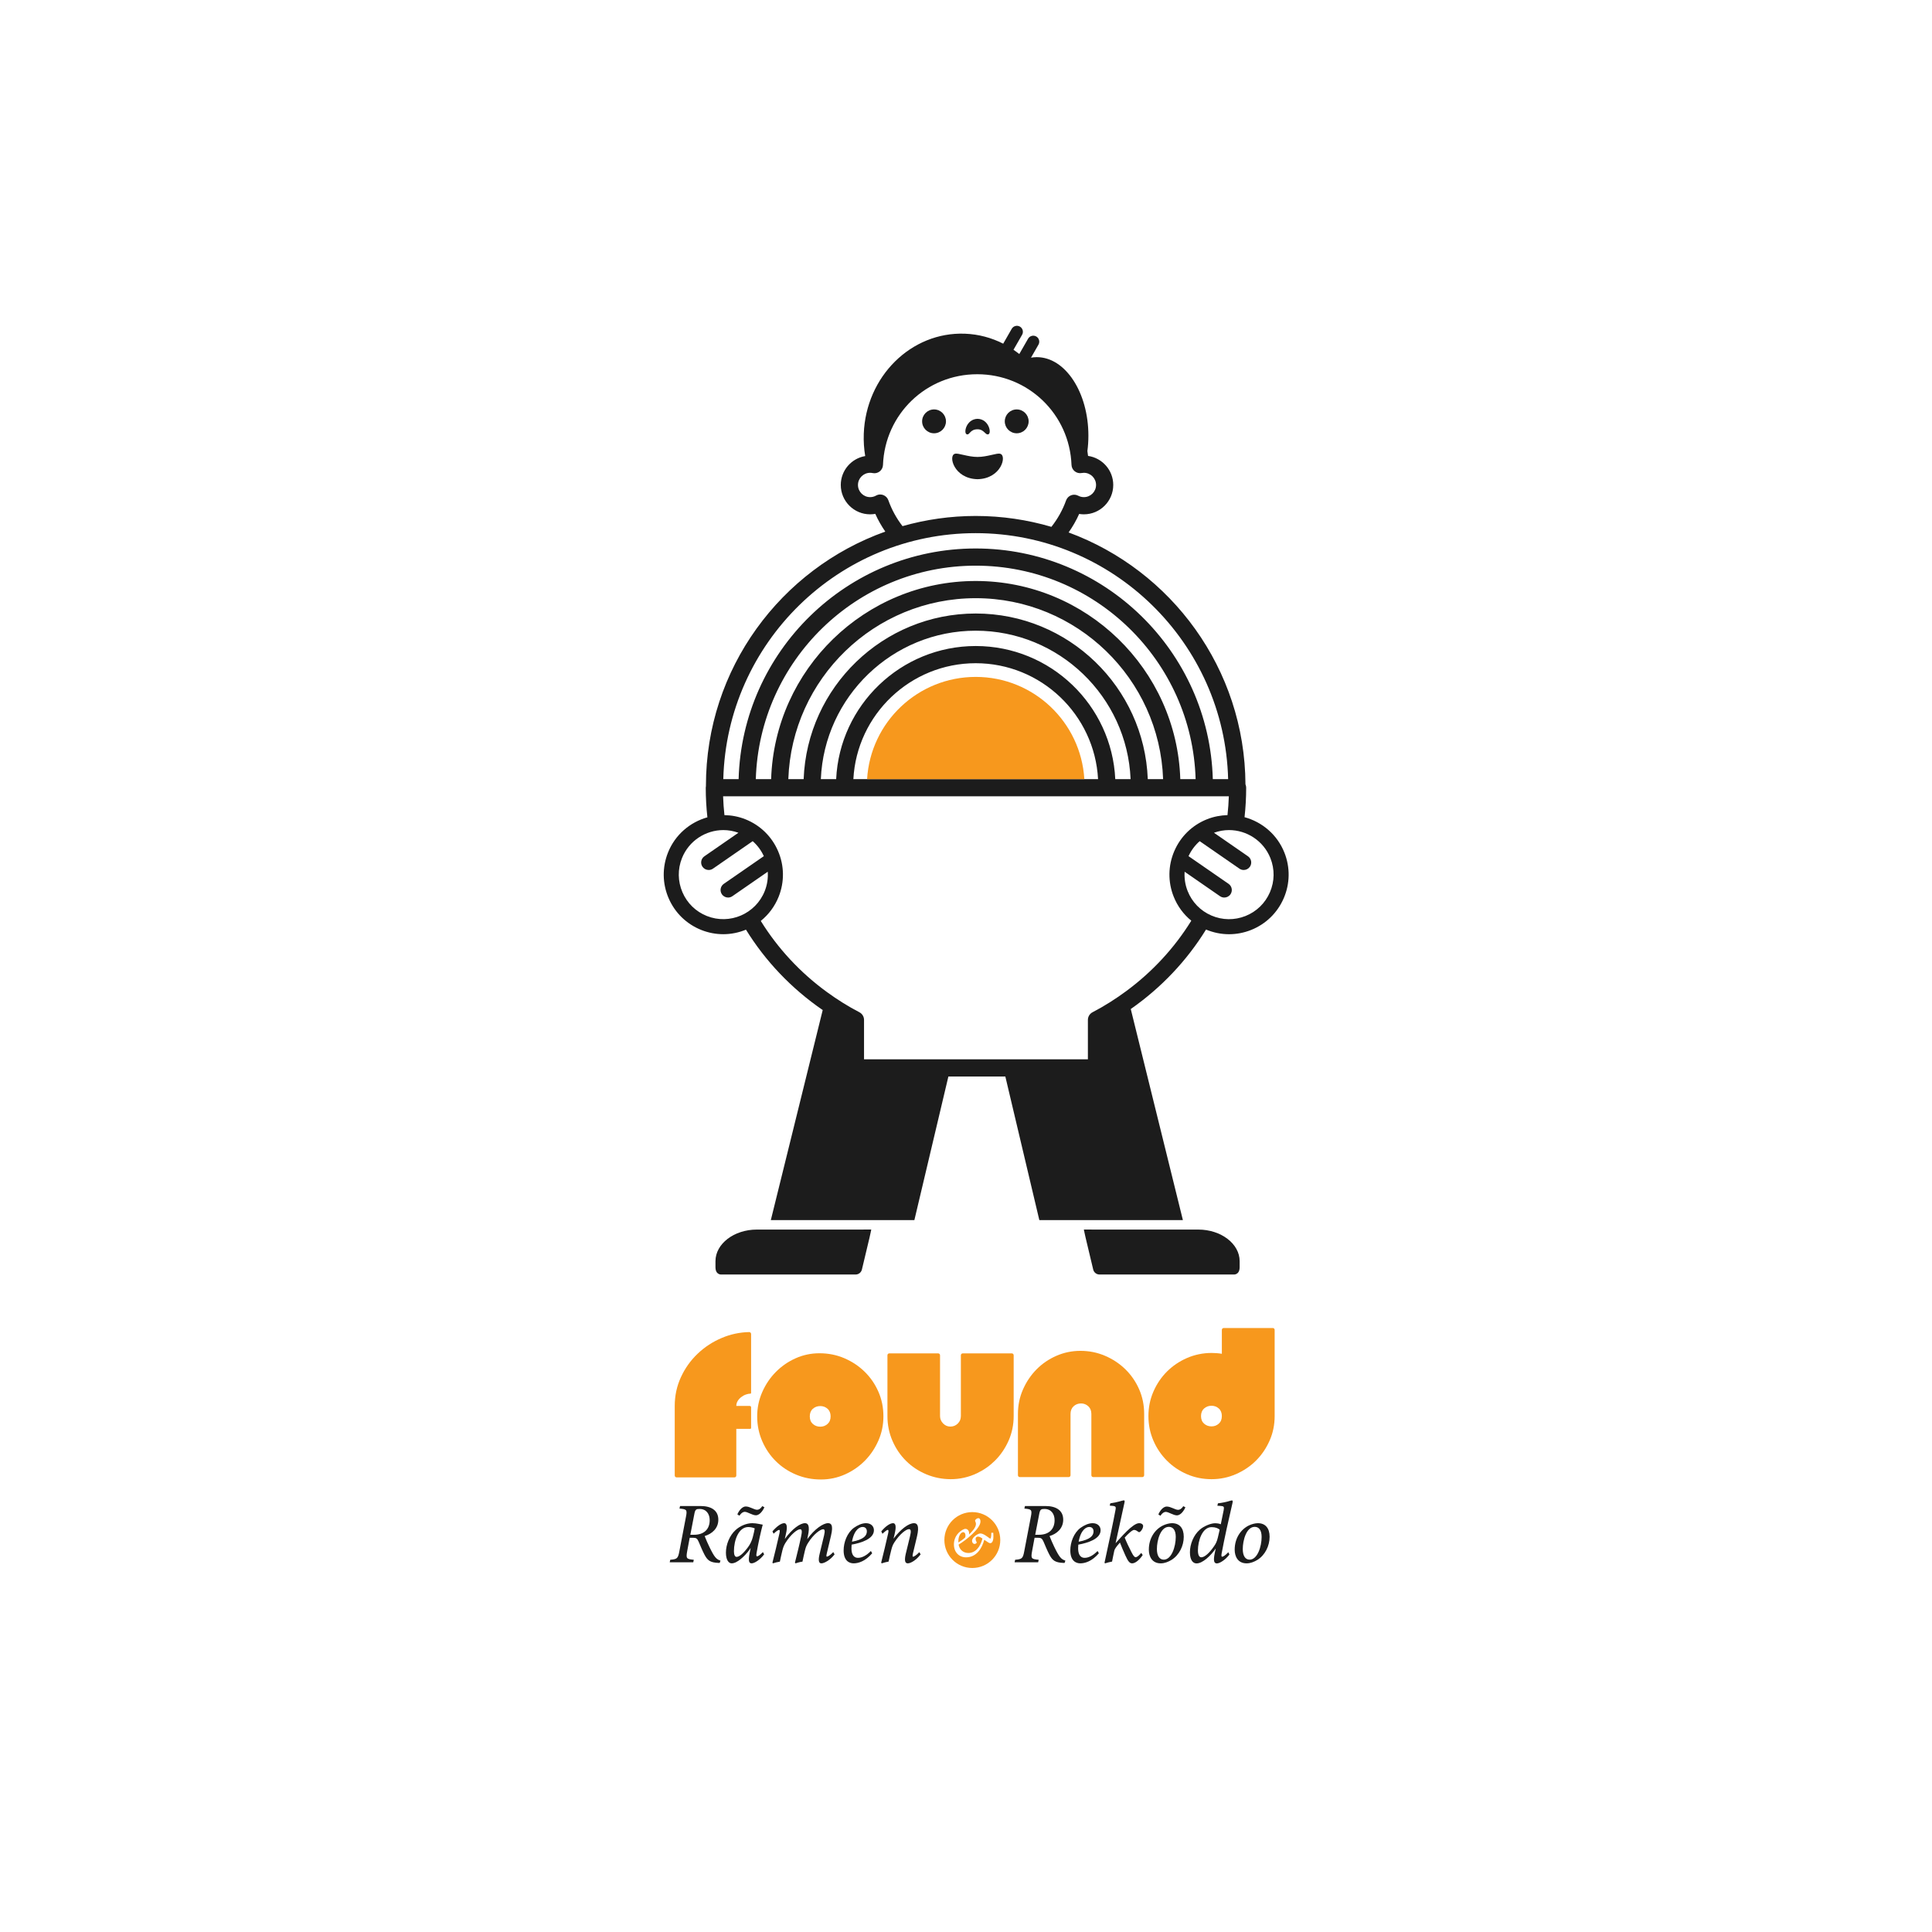 <?xml version="1.0" encoding="UTF-8"?> <svg xmlns="http://www.w3.org/2000/svg" viewBox="0 0 166.667 166.667" fill="none"><g clip-path="url(#clip0_1_13)"><mask id="mask0_1_13" style="mask-type:luminance" maskUnits="userSpaceOnUse" x="0" y="0" width="667" height="667"><path d="M0 1.526H-1.249V166.667H166.667V0Z" fill="white"></path></mask><g mask="url(#mask0_1_13)"><path d="M61.721 108.797C61.721 108.97 61.721 109.183 61.721 109.309C61.721 110.024 62.266 109.948 62.266 109.948H73.81C74.069 109.948 74.294 109.771 74.354 109.518L75.012 106.759C75.095 106.407 75.16 106.069 75.16 106.069L65.285 106.071C63.325 106.071 61.721 107.298 61.721 108.797Z" fill="#1C1C1C"></path><path d="M103.376 106.071L93.501 106.069C93.501 106.069 93.566 106.407 93.649 106.759L94.307 109.519C94.367 109.77 94.593 109.948 94.851 109.948H106.395C106.395 109.948 106.94 110.023 106.94 109.309C106.94 109.182 106.94 108.97 106.94 108.797C106.94 107.298 105.336 106.071 103.376 106.071Z" fill="#1C1C1C"></path><path d="M80.577 37.378C81.146 37.378 81.606 36.917 81.606 36.349C81.606 35.781 81.146 35.32 80.577 35.32C80.009 35.32 79.548 35.781 79.548 36.349C79.548 36.917 80.009 37.378 80.577 37.378Z" fill="#1C1C1C"></path><path d="M87.708 37.378C88.277 37.378 88.737 36.917 88.737 36.349C88.737 35.781 88.277 35.32 87.708 35.32C87.139 35.32 86.679 35.781 86.679 36.349C86.679 36.917 87.139 37.378 87.708 37.378Z" fill="#1C1C1C"></path><path d="M84.331 41.339C86.4 41.296 86.887 39.26 86.269 39.143C86 39.064 85.165 39.419 84.331 39.419C83.496 39.419 82.661 39.065 82.392 39.143C81.774 39.26 82.261 41.296 84.331 41.339Z" fill="#1C1C1C"></path><path d="M83.4 37.463C83.658 37.559 83.655 37.033 84.331 37.033C84.903 37.033 85.003 37.559 85.261 37.463C85.558 37.392 85.324 36.156 84.331 36.13C83.338 36.156 83.103 37.392 83.4 37.463Z" fill="#1C1C1C"></path><path d="M109.552 76.972C109.146 77.914 108.397 78.642 107.444 79.021C106.49 79.4 105.446 79.385 104.503 78.979C103.56 78.572 102.833 77.823 102.454 76.869C102.24 76.33 102.156 75.763 102.194 75.201L105.246 77.313C105.359 77.39 105.487 77.428 105.614 77.428C105.821 77.428 106.023 77.33 106.149 77.148C106.353 76.854 106.279 76.449 105.984 76.245L102.559 73.877C102.55 73.87 102.54 73.866 102.53 73.86C102.759 73.357 103.088 72.919 103.493 72.564C103.494 72.565 103.495 72.566 103.497 72.567L106.921 74.936C107.034 75.014 107.162 75.051 107.289 75.051C107.495 75.051 107.697 74.953 107.824 74.772C108.027 74.477 107.954 74.072 107.659 73.869L104.725 71.839C105.152 71.685 105.588 71.608 106.02 71.608C107.549 71.608 108.997 72.527 109.595 74.031C109.974 74.985 109.959 76.029 109.552 76.972ZM97.164 85.494C96.249 86.169 95.28 86.788 94.248 87.324C94.003 87.452 93.849 87.706 93.849 87.982V91.383H86.376H82.165H74.537V87.982C74.537 87.705 74.383 87.452 74.138 87.324C73.155 86.813 72.229 86.23 71.352 85.592C69.039 83.912 67.102 81.822 65.629 79.445C66.296 78.907 66.838 78.199 67.176 77.348C67.683 76.072 67.663 74.675 67.119 73.415C66.576 72.155 65.573 71.181 64.298 70.674C63.707 70.439 63.097 70.328 62.495 70.318C62.437 69.781 62.397 69.24 62.379 68.695H106.007C105.989 69.24 105.949 69.782 105.891 70.318C105.302 70.333 104.705 70.444 104.126 70.674C102.851 71.181 101.849 72.155 101.305 73.415C100.762 74.676 100.741 76.072 101.249 77.348C101.576 78.172 102.1 78.88 102.769 79.426C101.322 81.765 99.424 83.825 97.164 85.494ZM60.981 79.021C60.027 78.642 59.278 77.914 58.873 76.972C58.466 76.029 58.45 74.985 58.83 74.031C59.428 72.527 60.876 71.608 62.405 71.608C62.836 71.608 63.273 71.685 63.7 71.839L60.766 73.869C60.471 74.072 60.397 74.477 60.601 74.772C60.727 74.953 60.929 75.051 61.136 75.051C61.263 75.051 61.391 75.014 61.504 74.936L64.929 72.567C64.93 72.566 64.93 72.565 64.932 72.564C65.337 72.919 65.665 73.357 65.894 73.86C65.885 73.866 65.874 73.87 65.865 73.877L62.44 76.246C62.146 76.449 62.072 76.854 62.276 77.148C62.402 77.33 62.604 77.428 62.81 77.428C62.937 77.428 63.066 77.39 63.179 77.312L66.231 75.201C66.269 75.762 66.185 76.33 65.971 76.869C65.188 78.838 62.948 79.803 60.981 79.021ZM84.171 50.12C74.623 50.12 66.827 57.736 66.523 67.212H65.201C65.505 57.008 73.895 48.798 84.171 48.798C94.448 48.798 102.839 57.008 103.142 67.212H101.82C101.517 57.736 93.719 50.12 84.171 50.12ZM84.171 52.925C76.17 52.925 69.629 59.283 69.328 67.212H68.006C68.308 58.554 75.441 51.603 84.171 51.603C92.902 51.603 100.035 58.554 100.337 67.212H99.015C98.713 59.283 92.173 52.925 84.171 52.925ZM94.726 67.212H93.542H74.801H73.617C73.915 61.648 78.535 57.213 84.171 57.213C89.808 57.213 94.428 61.648 94.726 67.212ZM84.171 55.73C77.717 55.73 72.432 60.83 72.133 67.212H70.811C71.111 60.101 76.988 54.408 84.171 54.408C91.355 54.408 97.232 60.101 97.532 67.212H96.21C95.911 60.83 90.626 55.73 84.171 55.73ZM84.171 45.993C95.995 45.993 105.643 55.461 105.947 67.212H104.625C104.321 56.19 95.266 47.315 84.171 47.315C73.077 47.315 64.022 56.19 63.718 67.212H62.396C62.701 55.461 72.347 45.993 84.171 45.993ZM76.196 42.706C76.112 42.674 76.023 42.658 75.935 42.658C75.809 42.658 75.685 42.69 75.573 42.753C75.416 42.841 75.244 42.886 75.063 42.886C74.485 42.886 74.014 42.415 74.014 41.836C74.014 41.258 74.485 40.787 75.063 40.787C75.135 40.787 75.208 40.795 75.279 40.81C75.492 40.855 75.715 40.803 75.888 40.668C76.06 40.533 76.164 40.33 76.172 40.112C76.337 35.723 79.909 32.284 84.303 32.284C88.694 32.284 92.266 35.72 92.435 40.105C92.443 40.321 92.544 40.522 92.713 40.656C92.88 40.791 93.098 40.846 93.311 40.806C93.38 40.793 93.443 40.787 93.504 40.787C94.082 40.787 94.553 41.258 94.553 41.836C94.553 42.415 94.082 42.886 93.504 42.886C93.331 42.886 93.166 42.845 93.013 42.764C92.823 42.662 92.599 42.649 92.398 42.727C92.197 42.805 92.04 42.966 91.968 43.169C91.667 44.007 91.234 44.773 90.701 45.449C88.628 44.841 86.439 44.51 84.171 44.51C81.983 44.51 79.865 44.82 77.856 45.388C77.342 44.723 76.925 43.971 76.634 43.152C76.561 42.946 76.4 42.783 76.196 42.706ZM110.801 73.552C110.18 71.99 108.873 70.906 107.363 70.496C107.454 69.658 107.503 68.81 107.503 67.954C107.503 67.849 107.481 67.75 107.442 67.66C107.389 57.695 101.045 49.192 92.185 45.932C92.534 45.434 92.844 44.903 93.096 44.335C93.231 44.358 93.367 44.369 93.504 44.369C94.9 44.369 96.036 43.233 96.036 41.836C96.036 40.562 95.089 39.505 93.862 39.33C93.847 39.189 93.828 39.049 93.806 38.911C93.862 38.482 93.892 38.039 93.892 37.585C93.892 33.844 91.898 30.81 89.439 30.81C89.27 30.81 89.104 30.827 88.941 30.855L89.585 29.732C89.726 29.486 89.64 29.169 89.394 29.027C89.147 28.887 88.831 28.972 88.689 29.219L87.931 30.541C87.769 30.413 87.601 30.291 87.431 30.174L88.174 28.878C88.315 28.632 88.228 28.315 87.983 28.174C87.736 28.033 87.419 28.119 87.278 28.365L86.543 29.648C85.539 29.137 84.423 28.832 83.239 28.787C78.607 28.612 74.702 32.476 74.515 37.417C74.49 38.075 74.535 38.72 74.638 39.343C73.444 39.546 72.531 40.586 72.531 41.836C72.531 43.233 73.667 44.369 75.063 44.369C75.213 44.369 75.361 44.355 75.508 44.329C75.749 44.871 76.042 45.379 76.371 45.859C67.364 49.073 60.898 57.685 60.898 67.783C60.898 67.79 60.899 67.796 60.899 67.803C60.889 67.851 60.883 67.902 60.883 67.954C60.883 68.813 60.932 69.665 61.024 70.507C59.531 70.925 58.239 72.004 57.624 73.552C57.117 74.828 57.137 76.225 57.68 77.486C58.224 78.746 59.226 79.719 60.502 80.227C61.123 80.473 61.763 80.59 62.394 80.59C63.071 80.59 63.736 80.453 64.352 80.199C66.029 82.915 68.275 85.278 70.972 87.134L66.497 105.252H78.881L81.814 92.866H86.727L89.659 105.252H102.044L97.547 87.045C100.188 85.2 102.389 82.865 104.04 80.189C104.679 80.456 105.35 80.592 106.023 80.592C106.665 80.592 107.308 80.471 107.923 80.227C109.199 79.719 110.2 78.746 110.744 77.486C111.288 76.225 111.308 74.828 110.801 73.552Z" fill="#1C1C1C"></path><path d="M59.876 132.399C60.699 132.399 61.223 131.951 61.223 131.139C61.223 130.611 60.935 130.174 60.358 130.174C60.085 130.174 59.978 130.192 59.905 130.575L59.552 132.399H59.876ZM62.086 134.828H62.002C61.233 134.802 61.027 134.592 60.764 134.099C60.578 133.739 60.43 133.369 60.273 133.004C60.151 132.727 60.064 132.658 59.804 132.658H59.497L59.281 133.817C59.165 134.459 59.222 134.495 59.852 134.556L59.805 134.775H57.774L57.82 134.556C58.399 134.504 58.489 134.461 58.606 133.825L59.179 130.829C59.299 130.221 59.217 130.196 58.617 130.14L58.666 129.92H60.448C61.325 129.92 61.968 130.276 61.968 131.097C61.968 131.858 61.412 132.323 60.789 132.511C60.912 132.825 61.051 133.146 61.19 133.43C61.629 134.34 61.796 134.518 62.153 134.626L62.086 134.828Z" fill="#1C1C1C"></path><path d="M63.609 130.638C63.821 130.162 64.111 129.958 64.331 129.958C64.688 129.958 65.055 130.242 65.309 130.242C65.436 130.242 65.59 130.186 65.764 129.926L65.944 130.028C65.702 130.538 65.417 130.719 65.207 130.719C64.901 130.718 64.489 130.419 64.247 130.419C64.119 130.419 63.941 130.508 63.789 130.754L63.609 130.638ZM64.527 133.471C64.685 133.267 64.864 132.919 64.939 132.609C65.012 132.321 65.083 132.032 65.107 131.849C65.003 131.796 64.76 131.732 64.556 131.732C63.709 131.732 63.312 132.886 63.315 133.825C63.315 134.123 63.397 134.306 63.538 134.306C63.758 134.306 64.076 134.077 64.527 133.471ZM65.921 134.087C65.548 134.586 65.07 134.864 64.841 134.864C64.625 134.864 64.529 134.684 64.663 134.001L64.758 133.531C64.481 133.977 64.097 134.34 63.878 134.512C63.635 134.709 63.364 134.864 63.116 134.864C62.845 134.864 62.623 134.547 62.623 133.942C62.623 133.236 62.939 132.464 63.451 131.995C63.843 131.636 64.39 131.4 64.9 131.4C65.287 131.4 65.651 131.513 65.798 131.528C65.661 132.019 65.403 133.166 65.267 133.969C65.232 134.174 65.245 134.261 65.305 134.261C65.393 134.261 65.553 134.161 65.812 133.894L65.921 134.087Z" fill="#1C1C1C"></path><path d="M71.429 131.399C71.674 131.399 71.919 131.516 71.686 132.483C71.584 132.933 71.432 133.553 71.324 134.012C71.278 134.204 71.28 134.287 71.334 134.287C71.399 134.287 71.616 134.177 71.883 133.894L71.996 134.09C71.597 134.61 71.089 134.864 70.861 134.864C70.664 134.864 70.549 134.689 70.71 134.032C70.836 133.512 70.977 132.931 71.094 132.438C71.189 132.035 71.134 131.922 71.01 131.922C70.776 131.922 70.18 132.34 69.704 133.111C69.564 133.331 69.502 133.499 69.442 133.747C69.373 134.044 69.286 134.41 69.226 134.718C69.011 134.742 68.795 134.809 68.628 134.864L68.576 134.809C68.761 134.048 68.946 133.335 69.107 132.556C69.201 132.134 69.193 131.922 69.024 131.922C68.781 131.922 68.213 132.366 67.749 133.114C67.617 133.326 67.552 133.522 67.492 133.755C67.424 134.05 67.337 134.411 67.277 134.718C67.065 134.748 66.839 134.809 66.68 134.864L66.634 134.809C66.827 134.046 67.058 133.104 67.239 132.282C67.291 132.039 67.27 131.977 67.21 131.977C67.123 131.977 66.915 132.135 66.736 132.309L66.636 132.106C67.004 131.678 67.388 131.399 67.652 131.399C67.871 131.399 67.944 131.698 67.806 132.298L67.703 132.76C68.353 131.871 69.034 131.399 69.442 131.399C69.699 131.399 69.896 131.589 69.688 132.539L69.637 132.78C70.27 131.893 71.019 131.399 71.429 131.399Z" fill="#1C1C1C"></path><path d="M73.496 132.998C74.524 132.805 74.775 132.467 74.781 132.114C74.781 131.861 74.636 131.726 74.41 131.726C74.191 131.726 73.699 131.903 73.496 132.998ZM73.639 134.864C73.263 134.864 72.777 134.648 72.777 133.748C72.777 133.051 73.076 132.236 73.66 131.801C73.992 131.564 74.365 131.4 74.702 131.4C75.15 131.4 75.39 131.676 75.39 132.008C75.39 132.762 74.285 133.103 73.466 133.251C73.459 133.337 73.452 133.489 73.452 133.559C73.452 133.985 73.571 134.389 74.023 134.389C74.365 134.389 74.763 134.178 75.127 133.799L75.241 133.995C74.645 134.691 74.047 134.864 73.639 134.864Z" fill="#1C1C1C"></path><path d="M79.419 134.09C79.01 134.625 78.541 134.864 78.313 134.864C78.1 134.864 77.992 134.688 78.133 134.059C78.26 133.541 78.391 133.003 78.503 132.534C78.617 132.07 78.581 131.916 78.41 131.916C78.171 131.916 77.62 132.33 77.144 133.071C77.005 133.284 76.947 133.477 76.887 133.712C76.812 134.008 76.718 134.403 76.657 134.712C76.451 134.748 76.224 134.809 76.067 134.864L76.014 134.809C76.218 134.003 76.431 133.111 76.618 132.275C76.671 132.045 76.644 131.978 76.584 131.978C76.502 131.978 76.311 132.139 76.13 132.313L76.024 132.111C76.391 131.659 76.788 131.4 77.038 131.4C77.267 131.4 77.336 131.665 77.178 132.33L77.081 132.736C77.702 131.914 78.383 131.4 78.85 131.4C79.103 131.4 79.338 131.566 79.101 132.567C79.004 132.976 78.863 133.551 78.757 134.004C78.713 134.204 78.713 134.292 78.767 134.292C78.837 134.292 79.045 134.178 79.306 133.9L79.419 134.09Z" fill="#1C1C1C"></path><path d="M89.628 132.399C90.452 132.399 90.976 131.951 90.976 131.139C90.976 130.611 90.688 130.174 90.111 130.174C89.838 130.174 89.73 130.192 89.657 130.575L89.304 132.399H89.628ZM91.839 134.828H91.755C90.986 134.802 90.78 134.592 90.517 134.099C90.33 133.739 90.183 133.369 90.026 133.004C89.904 132.727 89.817 132.658 89.556 132.658H89.249L89.034 133.817C88.917 134.459 88.974 134.495 89.605 134.556L89.558 134.775H87.526L87.572 134.556C88.151 134.504 88.242 134.461 88.358 133.825L88.932 130.829C89.051 130.221 88.969 130.196 88.37 130.14L88.419 129.92H90.2C91.077 129.92 91.72 130.276 91.72 131.097C91.72 131.858 91.165 132.323 90.541 132.511C90.665 132.825 90.804 133.146 90.942 133.43C91.382 134.34 91.548 134.518 91.906 134.626L91.839 134.828Z" fill="#1C1C1C"></path><path d="M93.051 132.998C94.079 132.805 94.33 132.467 94.336 132.114C94.336 131.861 94.191 131.726 93.964 131.726C93.746 131.726 93.254 131.903 93.051 132.998ZM93.193 134.864C92.818 134.864 92.332 134.648 92.332 133.748C92.332 133.051 92.631 132.236 93.215 131.801C93.546 131.564 93.92 131.4 94.257 131.4C94.705 131.4 94.945 131.676 94.945 132.008C94.945 132.762 93.84 133.103 93.022 133.251C93.014 133.337 93.007 133.489 93.007 133.559C93.007 133.985 93.126 134.389 93.578 134.389C93.92 134.389 94.318 134.178 94.682 133.799L94.796 133.995C94.2 134.691 93.602 134.864 93.193 134.864Z" fill="#1C1C1C"></path><path d="M98.578 134.147C98.205 134.695 97.868 134.864 97.665 134.864C97.472 134.864 97.321 134.729 97.078 134.175C96.913 133.806 96.74 133.408 96.613 133.073C96.344 133.382 96.171 133.576 96.123 133.79C96.037 134.164 96 134.398 95.934 134.712C95.72 134.749 95.502 134.81 95.335 134.864L95.281 134.819C95.59 133.402 96.037 131.31 96.234 130.237C96.282 129.957 96.268 129.913 95.733 129.885L95.78 129.686C96.404 129.605 96.846 129.429 96.949 129.429C97.028 129.429 97.035 129.502 96.998 129.654C96.774 130.654 96.49 131.987 96.239 133.125C96.668 132.661 97.721 131.4 98.264 131.4C98.482 131.4 98.615 131.507 98.615 131.654C98.615 131.787 98.512 132.001 98.384 132.114C98.304 132.183 98.264 132.19 98.2 132.147C98.113 132.087 97.983 131.98 97.833 131.98C97.669 131.98 97.282 132.353 97.024 132.642C97.149 132.971 97.401 133.501 97.595 133.873C97.766 134.215 97.866 134.335 97.974 134.335C98.065 134.335 98.229 134.232 98.45 133.964L98.578 134.147Z" fill="#1C1C1C"></path><path d="M99.928 130.645C100.139 130.167 100.43 129.964 100.65 129.964C101.007 129.964 101.374 130.248 101.627 130.248C101.754 130.248 101.908 130.192 102.082 129.932L102.262 130.034C102.021 130.545 101.736 130.725 101.526 130.725C101.22 130.724 100.808 130.425 100.565 130.425C100.437 130.425 100.26 130.514 100.108 130.76L99.928 130.645ZM99.802 133.629C99.802 134.192 100.006 134.546 100.394 134.546C101.068 134.546 101.429 133.416 101.429 132.589C101.429 131.976 101.177 131.716 100.834 131.716C100.104 131.716 99.802 132.9 99.802 133.629ZM102.119 132.574C102.119 133.349 101.736 134.147 101.066 134.565C100.795 134.731 100.473 134.864 100.13 134.864C99.387 134.864 99.106 134.278 99.106 133.688C99.106 132.652 99.669 131.912 100.339 131.592C100.579 131.477 100.88 131.4 101.104 131.4C101.753 131.4 102.119 131.825 102.119 132.574Z" fill="#1C1C1C"></path><path d="M104.724 133.4C104.87 133.193 104.983 132.983 105.066 132.615L105.215 131.97C105.104 131.844 104.859 131.741 104.522 131.741C103.697 131.741 103.341 132.954 103.341 133.744C103.341 134.139 103.447 134.342 103.637 134.342C103.935 134.342 104.362 133.93 104.724 133.4ZM106.058 134.105C105.675 134.606 105.199 134.87 104.978 134.87C104.748 134.87 104.644 134.683 104.795 133.972L104.878 133.582C104.451 134.203 103.75 134.87 103.223 134.87C102.917 134.87 102.651 134.593 102.651 133.91C102.651 133.223 102.959 132.42 103.519 131.947C103.85 131.657 104.451 131.406 104.806 131.406C104.958 131.406 105.174 131.424 105.314 131.494L105.563 130.274C105.623 129.964 105.566 129.934 105.289 129.911C105.215 129.903 105.067 129.895 105.019 129.895L105.066 129.686C105.441 129.645 105.824 129.561 106.051 129.489C106.167 129.459 106.233 129.436 106.278 129.436C106.344 129.436 106.358 129.506 106.321 129.662C105.984 131.108 105.623 132.723 105.386 134.012C105.348 134.21 105.374 134.295 105.428 134.295C105.516 134.295 105.703 134.18 105.964 133.904L106.058 134.105Z" fill="#1C1C1C"></path><path d="M107.209 133.629C107.209 134.192 107.413 134.546 107.8 134.546C108.475 134.546 108.836 133.416 108.836 132.589C108.836 131.976 108.583 131.716 108.241 131.716C107.511 131.716 107.209 132.9 107.209 133.629ZM109.525 132.574C109.525 133.35 109.142 134.147 108.474 134.565C108.202 134.731 107.88 134.864 107.537 134.864C106.794 134.864 106.512 134.278 106.512 133.688C106.512 132.652 107.075 131.912 107.746 131.592C107.986 131.477 108.286 131.4 108.511 131.4C109.159 131.4 109.525 131.825 109.525 132.574Z" fill="#1C1C1C"></path><path d="M71.654 122.185C71.654 121.907 71.566 121.689 71.391 121.532C71.216 121.375 71.007 121.296 70.765 121.296C70.511 121.296 70.296 121.375 70.12 121.532C69.945 121.689 69.858 121.907 69.858 122.185C69.858 122.464 69.945 122.681 70.12 122.838C70.296 122.996 70.511 123.075 70.765 123.075C71.007 123.075 71.216 122.996 71.391 122.838C71.566 122.681 71.654 122.464 71.654 122.185ZM76.209 122.185C76.209 122.924 76.065 123.622 75.774 124.281C75.484 124.941 75.093 125.519 74.604 126.015C74.113 126.511 73.542 126.904 72.889 127.195C72.235 127.485 71.546 127.63 70.82 127.63C70.057 127.63 69.343 127.491 68.678 127.212C68.012 126.934 67.432 126.55 66.936 126.06C66.439 125.57 66.046 124.993 65.756 124.327C65.466 123.662 65.32 122.948 65.32 122.185C65.32 121.447 65.466 120.749 65.756 120.089C66.046 119.43 66.436 118.852 66.927 118.356C67.417 117.86 67.985 117.466 68.632 117.176C69.28 116.886 69.967 116.741 70.693 116.741C71.455 116.741 72.168 116.883 72.834 117.167C73.5 117.452 74.083 117.839 74.585 118.329C75.088 118.819 75.484 119.393 75.774 120.053C76.065 120.712 76.209 121.423 76.209 122.185Z" fill="#F7981D"></path><path d="M76.717 116.751H80.933C81.021 116.751 81.094 116.822 81.094 116.911V122.159C81.094 122.401 81.181 122.613 81.357 122.794C81.532 122.976 81.741 123.066 81.983 123.066C82.237 123.066 82.452 122.979 82.627 122.804C82.803 122.628 82.891 122.413 82.891 122.159V116.911C82.891 116.822 82.963 116.751 83.051 116.751H87.285C87.374 116.751 87.446 116.822 87.446 116.911V122.159C87.446 122.91 87.3 123.614 87.011 124.274C86.719 124.933 86.33 125.508 85.839 125.998C85.394 126.443 84.879 126.806 84.293 127.087C83.583 127.427 82.795 127.607 82.008 127.604C81.269 127.6 80.57 127.461 79.914 127.186C79.248 126.908 78.667 126.524 78.172 126.034C77.675 125.544 77.282 124.966 76.992 124.301C76.702 123.636 76.556 122.921 76.556 122.159V116.911C76.556 116.822 76.628 116.751 76.717 116.751Z" fill="#F7981D"></path><path d="M98.542 127.423H94.309C94.22 127.423 94.148 127.351 94.148 127.262V121.978C94.148 121.699 94.06 121.479 93.885 121.315C93.709 121.152 93.501 121.07 93.258 121.07C93.005 121.07 92.789 121.152 92.615 121.315C92.439 121.479 92.351 121.699 92.351 121.978V127.262C92.351 127.351 92.279 127.423 92.191 127.423H87.975C87.886 127.423 87.814 127.351 87.814 127.262V121.978C87.814 121.228 87.959 120.523 88.25 119.863C88.54 119.204 88.93 118.627 89.42 118.13C89.91 117.634 90.482 117.244 91.135 116.96C91.789 116.675 92.478 116.533 93.204 116.533C93.954 116.533 94.662 116.675 95.327 116.96C95.993 117.244 96.577 117.631 97.079 118.121C97.58 118.611 97.978 119.186 98.268 119.845C98.558 120.505 98.703 121.215 98.703 121.978V127.262C98.703 127.351 98.631 127.423 98.542 127.423Z" fill="#F7981D"></path><path d="M105.405 122.159C105.405 121.881 105.317 121.663 105.142 121.506C104.967 121.349 104.757 121.27 104.516 121.27C104.262 121.27 104.047 121.349 103.871 121.506C103.696 121.663 103.608 121.881 103.608 122.159C103.608 122.438 103.696 122.655 103.871 122.812C104.047 122.97 104.262 123.049 104.516 123.049C104.757 123.049 104.967 122.97 105.142 122.812C105.317 122.655 105.405 122.438 105.405 122.159ZM105.566 114.563H109.8C109.889 114.563 109.96 114.635 109.96 114.724V122.159C109.96 122.91 109.816 123.614 109.525 124.274C109.235 124.933 108.844 125.508 108.355 125.998C107.864 126.488 107.286 126.878 106.621 127.169C105.956 127.459 105.254 127.604 104.516 127.604C103.765 127.604 103.061 127.462 102.401 127.177C101.742 126.894 101.164 126.503 100.668 126.007C100.172 125.511 99.782 124.933 99.498 124.274C99.213 123.614 99.071 122.91 99.071 122.159C99.071 121.409 99.216 120.701 99.507 120.035C99.797 119.371 100.191 118.793 100.686 118.303C101.167 117.828 101.724 117.45 102.359 117.168C103.037 116.866 103.784 116.712 104.527 116.715C104.686 116.715 104.836 116.722 104.979 116.733C105.13 116.745 105.272 116.763 105.405 116.787V114.724C105.405 114.635 105.477 114.563 105.566 114.563Z" fill="#F7981D"></path><path d="M63.945 120.521C64.072 120.422 64.21 120.347 64.359 120.297C64.488 120.254 64.615 120.224 64.74 120.224C64.795 120.224 64.795 120.161 64.795 120.161V115.079C64.795 114.988 64.716 114.91 64.625 114.913C63.808 114.933 63.029 115.098 62.287 115.41C61.493 115.743 60.792 116.2 60.183 116.78C59.573 117.362 59.092 118.038 58.738 118.81C58.384 119.582 58.207 120.407 58.207 121.286V127.288C58.207 127.377 58.279 127.449 58.367 127.449H63.359C63.448 127.449 63.519 127.377 63.519 127.288V123.262H64.722C64.722 123.262 64.795 123.255 64.795 123.192V121.426C64.795 121.277 64.698 121.286 64.631 121.286H63.519C63.519 121.13 63.558 120.988 63.636 120.861C63.714 120.733 63.817 120.62 63.945 120.521Z" fill="#F7981D"></path><path d="M84.172 58.394C79.178 58.394 75.097 62.293 74.801 67.212H93.542C93.246 62.293 89.165 58.394 84.172 58.394Z" fill="#F7981D"></path><path d="M83.29 132.484C83.294 132.294 83.213 132.177 83.09 132.177C82.909 132.168 82.68 132.469 82.674 132.94C82.671 132.97 82.67 133.015 82.675 133.064C82.811 132.984 83.125 132.771 83.249 132.647C83.269 132.617 83.287 132.554 83.29 132.484Z" fill="#F7981D"></path><path d="M85.424 133.124C85.294 133.124 85.139 132.969 84.908 132.833C84.709 133.59 84.223 134.346 83.339 134.346C82.756 134.346 82.291 133.93 82.291 133.226C82.291 132.88 82.411 132.531 82.691 132.239C82.868 132.059 83.127 131.889 83.285 131.889C83.466 131.889 83.6 132.051 83.6 132.255C83.6 132.291 83.594 132.34 83.597 132.371C83.859 132.12 84.188 131.783 84.192 131.468C84.192 131.33 84.119 131.245 84.119 131.191C84.115 131.093 84.27 130.969 84.406 130.969C84.518 130.969 84.582 131.084 84.582 131.255C84.582 131.866 83.356 132.853 82.695 133.248C82.776 133.714 83.127 133.971 83.539 133.971C84.125 133.971 84.563 133.483 84.755 132.727C84.607 132.625 84.499 132.557 84.36 132.557C84.232 132.557 84.162 132.648 84.162 132.762C84.162 132.943 84.258 132.998 84.258 133.067C84.254 133.131 84.153 133.19 84.065 133.19C83.946 133.19 83.854 133.061 83.854 132.925C83.854 132.614 84.362 132.286 84.57 132.286C84.833 132.286 85.149 132.549 85.328 132.673C85.371 132.705 85.408 132.727 85.427 132.727C85.474 132.727 85.514 132.602 85.519 132.226H85.686C85.693 132.321 85.699 132.436 85.699 132.532C85.699 133.079 85.499 133.124 85.424 133.124ZM83.878 130.444C82.547 130.444 81.468 131.524 81.468 132.855C81.468 134.186 82.547 135.266 83.878 135.266C85.21 135.266 86.29 134.186 86.29 132.855C86.29 131.524 85.21 130.444 83.878 130.444Z" fill="#F7981D"></path></g></g><defs><clipPath id="clip0_1_13"><rect width="41.646" height="41.646" fill="white" transform="scale(4.002)"></rect></clipPath></defs></svg> 